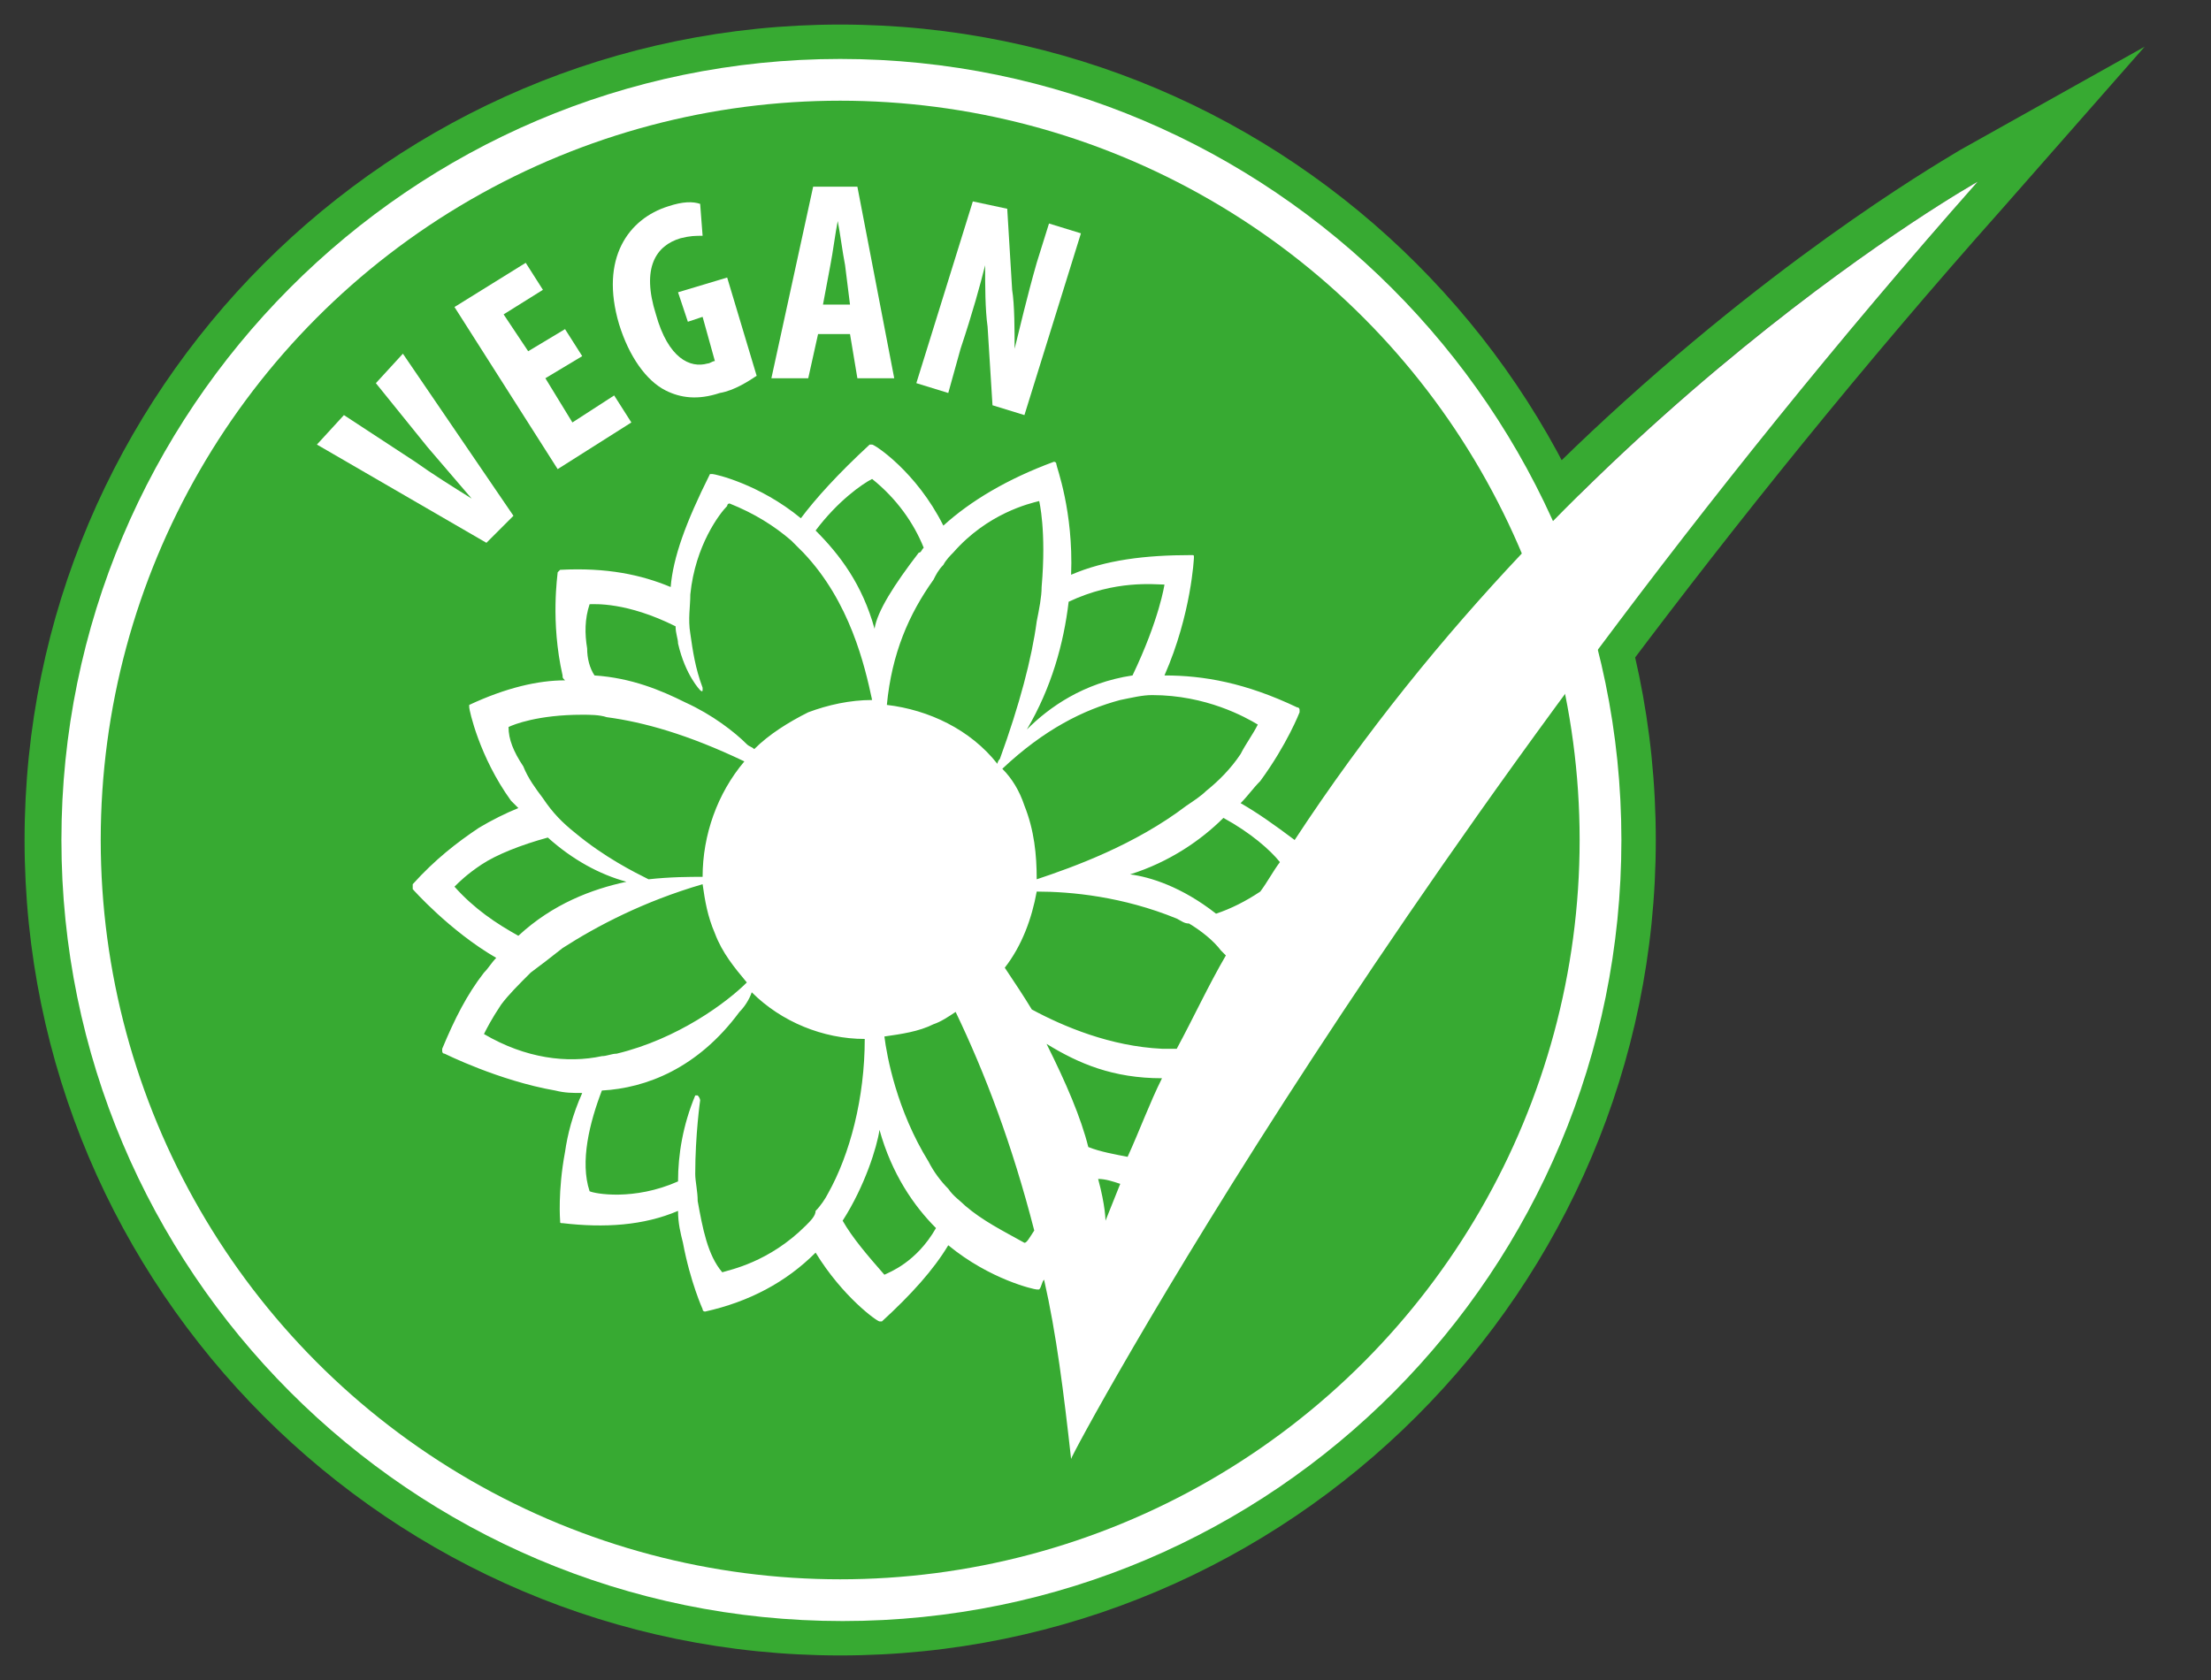<?xml version="1.0" encoding="utf-8"?>
<!-- Generator: Adobe Illustrator 21.1.0, SVG Export Plug-In . SVG Version: 6.00 Build 0)  -->
<svg version="1.1" id="Ebene_1" xmlns="http://www.w3.org/2000/svg" xmlns:xlink="http://www.w3.org/1999/xlink" x="0px" y="0px"
	 viewBox="0 0 90 68.4" style="enable-background:new 0 0 90 68.4;" xml:space="preserve">
<rect x="0" y="0" width="90" height="68.4" fill="#333333" stroke="none"/>
<style type="text/css">
	.st0{fill:#37AA32;}
	.st1{fill:#FFFFFF;}
</style>
<g>
	<path class="st0" d="M80.5,7.4c-23,26-37,51.8-37,51.8c-1.8-22.1-13.8-29-13.8-29C44.3,37.5,45,49.7,45,49.7
		C54.8,21.8,80.5,7.4,80.5,7.4 M87.3,1.9l-7.5,4.2C79.5,6.3,73.1,9.9,65.4,17c-6.4,5.9-14.7,15.3-20.1,27.8
		c-1.6-4.5-5.5-11.2-14.9-15.9l-1.4,2.6c0,0,2.8,1.7,5.8,6c2.8,3.9,6.3,10.9,7.2,21.9l0.4,4.9l2.3-4.3c0.1-0.3,14.1-26,36.8-51.5
		L87.3,1.9L87.3,1.9z"/>
	<g>
		<circle class="st1" cx="34.2" cy="34.2" r="32.5"/>
		<path class="st0" d="M34.2,67.4C15.9,67.4,1,52.5,1,34.2S15.9,1,34.2,1s33.2,14.9,33.2,33.2S52.5,67.4,34.2,67.4z M34.2,2.4
			C16.7,2.4,2.5,16.7,2.5,34.2s14.2,31.8,31.8,31.8S66,51.7,66,34.2S51.7,2.4,34.2,2.4z"/>
	</g>
	<circle class="st0" cx="34.2" cy="34.2" r="30.1"/>
	<g>
		<path class="st0" d="M20.6,21.2c7.7-8.1,20.7-7.6,27.8,1c5.8,7.1,5.4,17.7-0.9,24.4c-7.7,8.1-20.7,7.6-27.8-1
			C13.8,38.4,14.2,27.9,20.6,21.2z"/>
		<path class="st1" d="M19.8,22.1l-6.9-4l1.1-1.2l2.9,1.9c0.7,0.5,1.5,1,2.3,1.5l0,0c-0.6-0.7-1.2-1.4-1.8-2.1l-2.1-2.6l1.1-1.2
			l4.5,6.6L19.8,22.1z"/>
		<path class="st1" d="M23.7,14.5l-1.5,0.9l1.1,1.8l1.7-1.1l0.7,1.1l-3,1.9l-4.2-6.6l2.9-1.8l0.7,1.1l-1.6,1l1,1.5l1.5-0.9
			L23.7,14.5z"/>
		<path class="st1" d="M30.8,15.3c-0.3,0.2-0.9,0.6-1.5,0.7c-0.9,0.3-1.6,0.2-2.2-0.1c-0.8-0.4-1.5-1.4-1.9-2.7
			c-0.8-2.7,0.4-4.3,2-4.8c0.6-0.2,1-0.2,1.3-0.1l0.1,1.3c-0.3,0-0.5,0-0.9,0.1c-1,0.3-1.6,1.2-1,3.1c0.5,1.8,1.4,2.2,2.1,2
			c0.1,0,0.2-0.1,0.3-0.1l-0.5-1.8L28,13.1l-0.4-1.2l2-0.6L30.8,15.3z"/>
		<path class="st1" d="M33.3,13.6l-0.4,1.8l-1.5,0l1.7-7.8l1.8,0l1.5,7.8l-1.5,0l-0.3-1.8L33.3,13.6z M34.6,12.4l-0.2-1.6
			c-0.1-0.5-0.2-1.3-0.3-1.8h0c-0.1,0.5-0.2,1.3-0.3,1.8l-0.3,1.6L34.6,12.4z"/>
		<path class="st1" d="M37.3,15.6l2.3-7.4L41,8.5l0.2,3.3c0.1,0.6,0.1,1.7,0.1,2.4l0,0c0.2-0.8,0.5-2.1,0.9-3.5l0.5-1.6l1.3,0.4
			l-2.3,7.4l-1.3-0.4l-0.2-3.2c-0.1-0.7-0.1-1.7-0.1-2.5l0,0c-0.2,0.8-0.5,1.9-1,3.4L38.6,16L37.3,15.6z"/>
	</g>
	<path class="st1" d="M80.5,7.4c0,0-16.2,9.1-27.8,26.8c-0.8-0.6-1.5-1.1-2.2-1.5c0.3-0.3,0.5-0.6,0.8-0.9c1.1-1.5,1.6-2.8,1.6-2.8
		c0,0,0-0.1,0-0.1c0,0,0-0.1-0.1-0.1c-2.1-1-3.8-1.3-5.4-1.3c1.1-2.5,1.2-4.8,1.2-4.8c0-0.1,0-0.1-0.1-0.1c-1.9,0-3.5,0.2-4.9,0.8
		c0.1-2.6-0.6-4.4-0.6-4.5c0-0.1-0.1-0.1-0.1-0.1c-1.9,0.7-3.4,1.6-4.5,2.6c-1.1-2.2-2.8-3.3-2.9-3.3c0,0,0,0-0.1,0
		c-1.3,1.2-2.2,2.2-2.8,3c-1.7-1.4-3.5-1.8-3.6-1.8c0,0,0,0-0.1,0c-1,2-1.5,3.4-1.6,4.6c-1.2-0.5-2.6-0.8-4.5-0.7c0,0,0,0-0.1,0.1
		c0,0.1-0.3,2,0.2,4.2c0,0.1,0,0.1,0.1,0.2c-1.1,0-2.4,0.3-3.9,1c0,0,0,0,0,0.1c0,0.1,0.4,2,1.7,3.8c0.1,0.1,0.2,0.2,0.3,0.3
		c-0.5,0.2-1.1,0.5-1.6,0.8c-0.9,0.6-1.8,1.3-2.7,2.3c0,0,0,0.1,0,0.1c0,0,0,0.1,0,0.1c0,0,1.5,1.7,3.4,2.8
		c-0.2,0.2-0.3,0.4-0.5,0.6c-0.7,0.9-1.2,1.9-1.7,3.1c0,0,0,0.1,0,0.1c0,0,0,0.1,0.1,0.1c0,0,2.2,1.1,4.5,1.5
		c0.4,0.1,0.7,0.1,1.1,0.1c-0.4,0.9-0.6,1.7-0.7,2.4c-0.3,1.6-0.2,2.8-0.2,2.8c0,0.1,0,0.1,0.1,0.1c1.7,0.2,3.3,0.1,4.7-0.5
		c0,0.5,0.1,0.9,0.2,1.3c0.3,1.6,0.8,2.7,0.8,2.7c0,0.1,0.1,0.1,0.1,0.1c1.8-0.4,3.3-1.2,4.5-2.4c1.1,1.8,2.5,2.8,2.6,2.8
		c0,0,0,0,0.1,0c0,0,0,0,0,0c1.2-1.1,2.1-2.1,2.7-3.1c1.7,1.4,3.5,1.8,3.6,1.8c0,0,0,0,0.1,0c0,0,0,0,0,0c0.1-0.1,0.1-0.3,0.2-0.4
		c0.5,2.2,0.8,4.6,1.1,7.3C43.6,59.2,57.5,33.4,80.5,7.4z M42.2,36.3c1.4,0,3.5,0.2,5.7,1.1c0.2,0.1,0.3,0.2,0.5,0.2
		c0.5,0.3,1,0.7,1.3,1.1c0.1,0.1,0.1,0.1,0.2,0.2c-0.7,1.2-1.3,2.5-2,3.8c-0.2,0-0.4,0-0.6,0c-2.1-0.1-4-0.9-5.3-1.6
		c-0.3-0.5-0.7-1.1-1.1-1.7C41.6,38.5,42,37.4,42.2,36.3z M47.3,43.9c-0.5,1-0.9,2.1-1.4,3.2c-0.5-0.1-1.1-0.2-1.6-0.4
		c-0.3-1.2-0.9-2.6-1.7-4.2C43.9,43.3,45.3,43.9,47.3,43.9z M45.6,48.2c-0.2,0.5-0.4,1-0.6,1.5c0,0,0-0.6-0.3-1.7
		C45,48,45.3,48.1,45.6,48.2z M52.1,35.1c-0.3,0.4-0.5,0.8-0.8,1.2c0,0,0,0,0,0c-0.6,0.4-1.2,0.7-1.8,0.9c-1.4-1.1-2.7-1.5-3.5-1.6
		c1.6-0.5,2.9-1.4,3.8-2.3C50.9,33.9,51.7,34.6,52.1,35.1z M51.2,29.5c-0.2,0.4-0.5,0.8-0.7,1.2c-0.4,0.6-0.9,1.1-1.4,1.5
		c-0.2,0.2-0.5,0.4-0.8,0.6c-2.1,1.6-4.6,2.5-6.1,3c0-1-0.1-2-0.5-3c-0.2-0.6-0.5-1.1-0.9-1.5c1.7-1.6,3.3-2.4,4.8-2.8
		c0.5-0.1,0.9-0.2,1.3-0.2C49.1,28.3,50.7,29.2,51.2,29.5z M43.5,24.5c1.9-0.9,3.5-0.7,3.9-0.7c0,0-0.2,1.4-1.3,3.7
		c-2,0.3-3.4,1.3-4.3,2.2C42.8,28,43.3,26.2,43.5,24.5z M38.4,23c0.1-0.2,0.3-0.4,0.4-0.5c1.4-1.6,3.1-2,3.5-2.1
		c0,0,0.3,1.2,0.1,3.5c0,0.4-0.1,0.9-0.2,1.4c-0.2,1.5-0.7,3.4-1.5,5.6c-0.1,0.1-0.1,0.2-0.1,0.2c-1.1-1.4-2.8-2.2-4.5-2.4
		c0.2-2.1,0.9-3.7,1.9-5.1C38.1,23.4,38.2,23.2,38.4,23z M35.5,19.5C35.5,19.5,35.5,19.5,35.5,19.5c1,0.8,1.7,1.8,2.1,2.8
		c-0.1,0.1-0.1,0.2-0.2,0.2c-1,1.3-1.7,2.4-1.8,3.1c-0.5-1.8-1.4-3-2.4-4C34.1,20.4,35.1,19.7,35.5,19.5z M23.9,26.4
		c-0.1-0.6-0.1-1.2,0.1-1.8c0.2,0,1.5-0.1,3.5,0.9c0,0.3,0.1,0.5,0.1,0.7c0.3,1.3,0.9,1.9,0.9,1.9c0,0,0.1,0.1,0.1,0
		c0,0,0-0.1,0-0.1c-0.3-0.8-0.4-1.5-0.5-2.2c-0.1-0.6,0-1.1,0-1.6c0.2-2,1.2-3.3,1.5-3.6c0,0,0-0.1,0.1-0.1c1,0.4,1.8,0.9,2.5,1.5
		c0.2,0.2,0.4,0.4,0.5,0.5c1.9,2,2.5,4.6,2.8,6c-0.9,0-1.8,0.2-2.6,0.5c-0.8,0.4-1.6,0.9-2.2,1.5c-0.1-0.1-0.2-0.1-0.3-0.2
		c-0.5-0.5-1.4-1.2-2.5-1.7c-1-0.5-2.2-1-3.7-1.1C24,27.2,23.9,26.8,23.9,26.4z M20.7,29.6c0.2-0.1,1.2-0.5,3-0.5c0.3,0,0.7,0,1,0.1
		c1.5,0.2,3.3,0.7,5.6,1.8c-1.1,1.3-1.7,3-1.7,4.7c-0.5,0-1.3,0-2.2,0.1c-0.6-0.3-1.8-0.9-3-1.9c-0.5-0.4-0.9-0.8-1.3-1.4
		c-0.3-0.4-0.6-0.8-0.8-1.3C20.9,30.6,20.7,30.1,20.7,29.6z M18.5,36.1c0.2-0.2,0.5-0.5,1.1-0.9c0.6-0.4,1.6-0.8,2.7-1.1
		c1,0.9,2.1,1.5,3.2,1.8c-1.4,0.3-3,0.9-4.4,2.2C20.2,37.6,19.3,37,18.5,36.1z M19.7,42.1c0.1-0.2,0.3-0.6,0.7-1.2
		c0.3-0.4,0.7-0.8,1.2-1.3c0.4-0.3,0.8-0.6,1.3-1c1.4-0.9,3.3-1.9,5.7-2.6c0.1,0.7,0.2,1.3,0.5,2c0.3,0.8,0.8,1.4,1.3,2
		c-0.8,0.8-2.8,2.3-5.3,2.9c-0.2,0-0.4,0.1-0.6,0.1C23.1,43.3,21.4,43.1,19.7,42.1z M32.8,49.9c-1.5,1.5-3.1,1.8-3.4,1.9
		c-0.6-0.7-0.8-1.8-1-2.9c0-0.4-0.1-0.8-0.1-1.1c0-1.6,0.2-3,0.2-3c0,0,0-0.1-0.1-0.2c0,0-0.1,0-0.1,0c-0.5,1.2-0.7,2.4-0.7,3.5
		c-1.8,0.8-3.4,0.5-3.6,0.4c-0.4-1.2,0-2.8,0.5-4.1c1.8-0.1,3.9-0.9,5.6-3.2c0.2-0.2,0.4-0.5,0.5-0.8c1.2,1.2,2.9,1.9,4.6,1.9
		c0,2.4-0.6,4.7-1.5,6.3c-0.1,0.2-0.3,0.5-0.5,0.7C33.2,49.5,33,49.7,32.8,49.9z M36,51.9c-0.7-0.8-1.3-1.5-1.7-2.2
		c0.9-1.4,1.4-3,1.5-3.7c0.5,1.8,1.4,3.1,2.3,4C37.3,51.4,36.2,51.8,36,51.9z M41.7,50.6c-0.9-0.5-1.7-0.9-2.4-1.5
		c-0.2-0.2-0.5-0.4-0.7-0.7c-0.3-0.3-0.6-0.7-0.8-1.1c-1.3-2.1-1.7-4.3-1.8-5.1c0.7-0.1,1.4-0.2,2-0.5c0.3-0.1,0.6-0.3,0.9-0.5
		c1.2,2.5,2.3,5.4,3.2,8.9C41.9,50.4,41.8,50.6,41.7,50.6z"/>
</g>
</svg>
